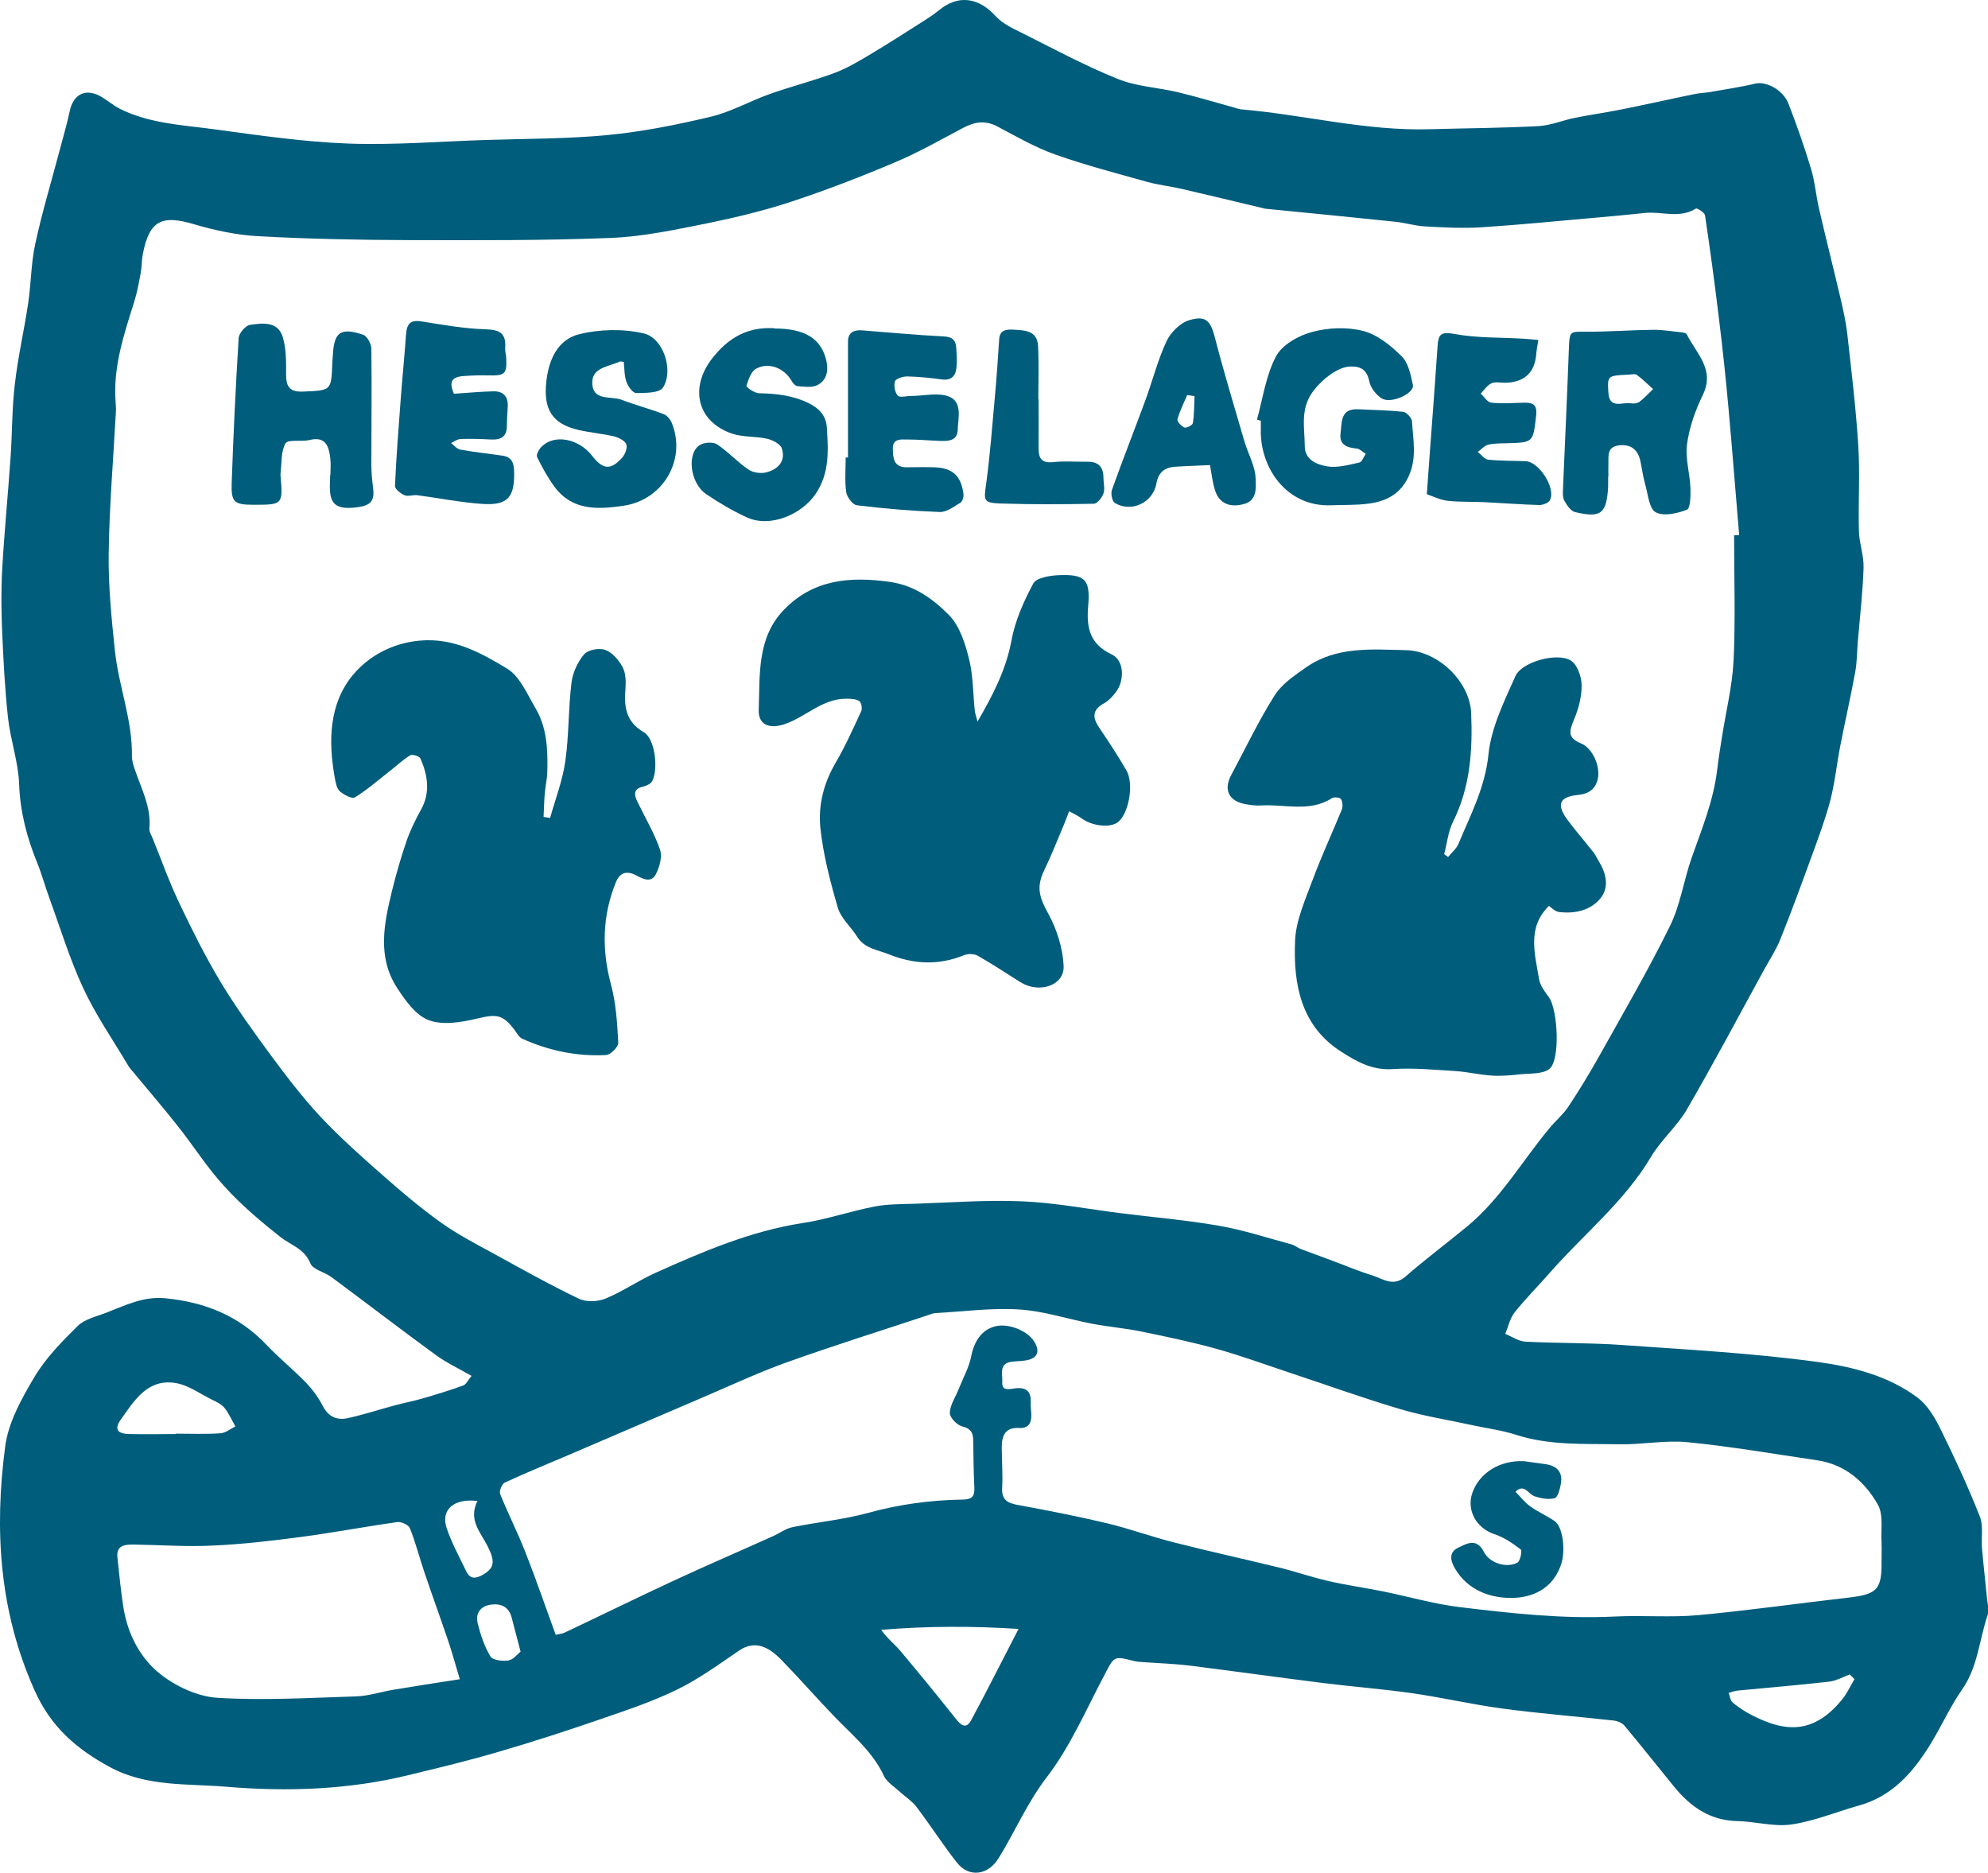 <?xml version="1.0" encoding="UTF-8"?><svg id="Layer_1" xmlns="http://www.w3.org/2000/svg" viewBox="0 0 153.86 144.91"><defs><style>.cls-1{fill:#005d7c;}</style></defs><path class="cls-1" d="M36.5,106.47c-.99-.57-1.94-1.01-2.76-1.61-2.72-1.98-5.38-4.03-8.08-6.03-.53-.4-1.44-.58-1.64-1.07-.47-1.15-1.51-1.4-2.32-2.04-1.52-1.2-3.02-2.47-4.32-3.9-1.33-1.44-2.39-3.13-3.61-4.67-1.12-1.42-2.3-2.79-3.45-4.18-.14-.17-.3-.34-.41-.53-1.18-1.99-2.51-3.91-3.48-6-1.04-2.24-1.76-4.62-2.61-6.95-.33-.9-.58-1.83-.94-2.72-.8-1.96-1.32-3.94-1.4-6.09-.06-1.72-.67-3.41-.86-5.13-.24-2.18-.35-4.38-.45-6.57-.07-1.64-.09-3.29,0-4.92.16-2.85.44-5.7.64-8.55.14-1.93.11-3.88.34-5.8.24-2.09.72-4.16,1.03-6.24.23-1.53.22-3.1.55-4.6.51-2.38,1.22-4.72,1.84-7.07.28-1.07.6-2.13.83-3.21.28-1.32,1.24-1.79,2.43-1.11.51.3.96.7,1.49.96,2.27,1.12,4.78,1.23,7.23,1.56,3.46.47,6.94.98,10.42,1.11,3.55.13,7.12-.17,10.68-.28,3.13-.1,6.27-.08,9.38-.38,2.69-.26,5.36-.79,7.99-1.42,1.56-.37,3-1.2,4.52-1.74,1.65-.59,3.36-1.02,5.01-1.63.93-.34,1.81-.86,2.67-1.37,1.49-.89,2.96-1.83,4.43-2.77.34-.22.68-.45,1-.71,1.5-1.25,3.09-1.02,4.43.46.54.59,1.37.96,2.11,1.33,2.42,1.21,4.81,2.5,7.32,3.51,1.46.59,3.12.66,4.67,1.03,1.49.36,2.95.8,4.43,1.21.14.04.29.1.43.11,4.89.42,9.68,1.69,14.63,1.54,2.79-.08,5.59-.09,8.39-.24.95-.05,1.88-.45,2.82-.64,1.2-.24,2.41-.41,3.61-.65,1.91-.38,3.8-.81,5.71-1.2.36-.07.73-.08,1.1-.14,1.18-.21,2.38-.38,3.55-.66.83-.2,2.15.47,2.57,1.56.64,1.65,1.23,3.33,1.74,5.02.3.98.38,2.03.61,3.04.54,2.34,1.13,4.67,1.68,7.01.21.9.41,1.81.52,2.73.32,2.88.67,5.76.85,8.65.14,2.19-.01,4.4.05,6.6.02.95.39,1.91.36,2.85-.06,1.89-.28,3.77-.44,5.65-.07.82-.06,1.65-.21,2.45-.35,1.92-.79,3.82-1.16,5.73-.27,1.39-.41,2.8-.76,4.16-.38,1.45-.91,2.87-1.43,4.29-.79,2.17-1.58,4.33-2.44,6.47-.33.82-.83,1.58-1.26,2.36-1.98,3.61-3.91,7.26-5.98,10.82-.76,1.31-2,2.35-2.77,3.66-2.08,3.5-5.25,6.01-7.87,9.01-.89,1.02-1.85,1.97-2.69,3.03-.36.46-.49,1.1-.72,1.66.52.21,1.03.57,1.55.6,2.49.13,5,.08,7.49.26,5.08.36,10.17.63,15.2,1.32,2.67.37,5.43,1.07,7.68,2.76.75.57,1.31,1.5,1.74,2.37,1.1,2.23,2.15,4.49,3.06,6.8.3.75.1,1.69.18,2.54.11,1.26.26,2.52.38,3.78.04.44.18.94.05,1.33-.65,1.92-.75,4-1.97,5.75-.95,1.37-1.63,2.91-2.51,4.33-1.32,2.12-2.92,3.94-5.46,4.65-1.75.49-3.46,1.21-5.23,1.47-1.35.2-2.79-.23-4.19-.26-2.12-.04-3.64-1.11-4.91-2.67-1.28-1.57-2.54-3.16-3.83-4.71-.18-.22-.55-.37-.84-.4-2.85-.32-5.71-.54-8.55-.92-2.34-.31-4.66-.85-7-1.19-2.32-.33-4.66-.51-6.99-.8-3.42-.43-6.84-.91-10.26-1.34-1.14-.14-2.3-.18-3.45-.26-.3-.02-.6-.03-.89-.1-1.57-.4-1.51-.37-2.27,1.08-1.42,2.68-2.64,5.54-4.47,7.92-1.52,1.98-2.45,4.21-3.73,6.27-.81,1.31-2.28,1.53-3.23.32-1.09-1.39-2.05-2.89-3.12-4.3-.36-.47-.9-.81-1.35-1.22-.4-.37-.94-.7-1.16-1.16-.9-1.94-2.53-3.23-3.95-4.72-1.36-1.42-2.65-2.9-4.02-4.3-.95-.97-2.01-1.53-3.24-.7-1.56,1.06-3.1,2.19-4.78,3.01-1.89.93-3.91,1.6-5.91,2.29-2.64.91-5.29,1.77-7.97,2.55-2.27.67-4.58,1.22-6.88,1.78-4.67,1.15-9.45,1.31-14.19.91-3-.25-6.12.02-8.96-1.51-2.59-1.4-4.59-3.12-5.84-5.94C-.06,124.71-.45,118.38.4,111.94c.24-1.87,1.27-3.71,2.26-5.38.87-1.46,2.11-2.73,3.34-3.94.54-.54,1.44-.74,2.2-1.03,1.48-.57,2.88-1.29,4.58-1.13,3.08.3,5.73,1.36,7.88,3.64.96,1.01,2.05,1.89,3.02,2.89.51.53.96,1.15,1.3,1.8.43.85,1.1,1.13,1.93.95,1.23-.27,2.43-.66,3.64-.99.74-.2,1.5-.34,2.24-.56,1.03-.3,2.05-.61,3.06-.98.23-.08.37-.41.65-.75ZM134.2,41.42c.13,0,.27-.01.4-.02-.27-3.22-.52-6.43-.81-9.65-.21-2.36-.46-4.72-.75-7.07-.32-2.67-.68-5.34-1.08-8.01-.03-.22-.61-.59-.71-.53-1.27.8-2.64.2-3.95.34-1.37.15-2.73.27-4.1.39-2.86.25-5.71.54-8.57.72-1.44.09-2.9.01-4.34-.07-.77-.04-1.53-.28-2.3-.36-3.32-.35-6.64-.67-9.97-1-.07,0-.15-.02-.22-.04-2.12-.5-4.24-1.02-6.37-1.51-.87-.2-1.76-.29-2.62-.53-2.39-.67-4.79-1.29-7.13-2.12-1.56-.55-3.03-1.4-4.5-2.18-.94-.49-1.77-.35-2.65.12-1.74.92-3.45,1.9-5.26,2.66-2.62,1.11-5.28,2.14-7.98,3.03-2.14.71-4.35,1.24-6.55,1.69-2.46.49-4.96,1.03-7.45,1.13-5.21.21-10.44.18-15.66.17-3.87-.01-7.75-.09-11.61-.3-1.69-.09-3.39-.45-5.01-.93-2.51-.75-3.46-.28-3.96,2.33-.09.47-.07.97-.16,1.44-.14.76-.28,1.53-.51,2.26-.81,2.57-1.67,5.12-1.42,7.88.02.26.02.52,0,.78-.2,3.61-.5,7.21-.55,10.82-.03,2.49.22,4.99.48,7.46.28,2.75,1.37,5.39,1.32,8.2,0,.33.1.66.21.98.5,1.51,1.3,2.94,1.14,4.62-.02.24.15.49.25.74.68,1.68,1.29,3.4,2.07,5.03.98,2.06,2,4.11,3.17,6.06,1.18,1.96,2.53,3.83,3.89,5.68,1.22,1.65,2.47,3.29,3.86,4.78,1.52,1.62,3.19,3.1,4.85,4.56,1.45,1.28,2.93,2.53,4.5,3.65,1.26.9,2.65,1.62,4.01,2.36,2.2,1.21,4.39,2.44,6.65,3.52.57.27,1.47.23,2.07-.02,1.33-.55,2.53-1.39,3.84-1.98,3.68-1.65,7.37-3.24,11.41-3.86,1.86-.28,3.67-.91,5.52-1.27,1.01-.2,2.07-.19,3.11-.22,2.79-.09,5.58-.31,8.36-.19,2.55.11,5.08.6,7.63.92,2.53.32,5.08.53,7.59.97,1.9.33,3.74.94,5.61,1.44.25.07.46.25.7.35.81.31,1.64.6,2.45.91,1.03.38,2.05.82,3.1,1.14.83.26,1.63.92,2.58.09,1.54-1.34,3.17-2.56,4.75-3.86,2.6-2.14,4.27-5.07,6.39-7.62.47-.57,1.05-1.05,1.46-1.66.86-1.3,1.67-2.63,2.43-3.99,1.85-3.31,3.76-6.59,5.43-9.98.81-1.64,1.07-3.54,1.68-5.28.79-2.24,1.7-4.44,1.98-6.83.1-.85.24-1.69.37-2.53.31-1.97.8-3.94.9-5.92.15-3.23.04-6.47.04-9.7ZM42.96,126.52c.31-.08.54-.09.73-.18,2.81-1.33,5.6-2.7,8.42-4.01,2.56-1.19,5.15-2.3,7.72-3.46.5-.22.96-.58,1.48-.69,1.94-.4,3.94-.58,5.84-1.1,2.42-.67,4.86-1,7.35-1.04.68-.01.94-.21.91-.9-.06-1.23-.07-2.46-.09-3.69-.01-.59-.18-.91-.85-1.07-.4-.1-.98-.7-.96-1.05.02-.62.45-1.23.69-1.85.34-.85.8-1.67.97-2.55.23-1.17.85-2.08,1.92-2.31,1-.22,2.44.36,2.95,1.19.5.8.24,1.34-.71,1.47-.33.05-.67.05-1,.09-1.06.12-.72.98-.76,1.57-.05.71.51.56.96.5.84-.12,1.29.18,1.24,1.09-.02.33.05.67.05,1.01,0,.61-.25,1-.94.96-1.07-.07-1.35.59-1.35,1.49,0,1.04.09,2.09.03,3.13-.05.94.4,1.19,1.23,1.34,2.3.42,4.6.87,6.87,1.41,1.77.42,3.49,1.06,5.26,1.5,2.7.69,5.42,1.28,8.12,1.94,1.26.31,2.49.74,3.76,1.03,1.42.33,2.88.53,4.31.82,1.95.4,3.88.96,5.85,1.2,3.99.48,7.98.93,12.02.73,2.16-.11,4.34.09,6.49-.11,3.89-.36,7.76-.92,11.64-1.36,2.16-.25,2.54-.63,2.51-2.8,0-.49.02-.97,0-1.45-.06-1,.16-2.17-.29-2.95-1.01-1.77-2.54-3.1-4.69-3.42-3.34-.49-6.67-1.07-10.03-1.4-1.76-.17-3.56.2-5.33.16-2.67-.05-5.36.11-7.97-.74-1.09-.35-2.24-.49-3.37-.74-1.87-.41-3.77-.7-5.6-1.25-2.84-.84-5.63-1.85-8.44-2.78-1.9-.63-3.78-1.32-5.7-1.86-1.93-.54-3.89-.95-5.85-1.35-1.27-.26-2.57-.37-3.84-.61-1.88-.36-3.73-.98-5.61-1.1-2.15-.14-4.33.16-6.5.28-.22.01-.43.11-.64.18-3.59,1.19-7.2,2.32-10.76,3.59-2.12.75-4.16,1.7-6.23,2.59-3.54,1.51-7.06,3.04-10.6,4.55-1.71.73-3.43,1.43-5.11,2.21-.22.1-.44.66-.35.88.61,1.52,1.36,2.99,1.96,4.52.82,2.09,1.55,4.22,2.34,6.38ZM35.59,129.95c-.33-1.09-.57-1.98-.86-2.85-.61-1.81-1.27-3.61-1.88-5.42-.39-1.14-.68-2.32-1.13-3.43-.1-.25-.66-.51-.96-.47-2.49.35-4.96.82-7.45,1.15-2.27.3-4.56.57-6.85.67-2.04.1-4.1-.05-6.15-.08-.68,0-1.33.07-1.22,1.02.15,1.32.26,2.65.48,3.96.34,2,1.3,3.82,2.82,5.03,1.22.97,2.92,1.76,4.45,1.85,3.56.22,7.14,0,10.71-.11.98-.03,1.95-.36,2.93-.52,1.66-.28,3.33-.53,5.11-.81ZM78.84,126.05c-3.58-.23-7.1-.23-10.64.07.49.69,1.05,1.12,1.5,1.65,1.44,1.71,2.85,3.44,4.24,5.19.4.5.81.92,1.23.14,1.22-2.27,2.38-4.58,3.66-7.05ZM13.6,110.99v-.05c1.15,0,2.31.05,3.46-.03.39-.02.77-.34,1.16-.53-.28-.48-.5-1.01-.85-1.44-.24-.29-.63-.47-.98-.64-.91-.45-1.79-1.1-2.75-1.27-2.19-.39-3.22,1.31-4.27,2.79-.55.77-.31,1.13.66,1.15,1.19.03,2.38,0,3.57,0ZM143.53,129.94c-.12-.12-.24-.25-.37-.37-.53.2-1.06.5-1.6.56-2.35.27-4.71.46-7.07.69-.24.02-.47.12-.7.18.1.26.13.6.31.75.48.39,1.01.74,1.56,1.01,1.75.88,3.56,1.39,5.37.19.58-.38,1.09-.89,1.53-1.43.39-.47.65-1.06.97-1.59ZM36.95,116.15c-1.83-.23-2.86.69-2.38,2.1.39,1.16.99,2.24,1.52,3.35.27.56.67.59,1.2.3.97-.53,1.06-1.02.47-2.21-.53-1.08-1.55-2.06-.81-3.54ZM40.29,127.81c-.25-.95-.47-1.8-.69-2.64-.22-.84-.83-1.11-1.62-1-.81.12-1.2.69-1.01,1.44.22.89.52,1.8.99,2.57.17.29.94.38,1.39.31.38-.06.7-.5.94-.68Z"/><path class="cls-1" d="M112.07,66.32c.27-.33.64-.63.8-1.01.94-2.25,2.07-4.37,2.33-6.94.21-2.07,1.22-4.11,2.09-6.06.5-1.11,3.27-1.85,4.29-1.19.5.32.82,1.25.83,1.9.01.89-.24,1.83-.59,2.66-.35.85-.55,1.4.53,1.84.93.38,1.52,1.8,1.31,2.75-.18.8-.7,1.16-1.51,1.24-1.47.15-1.72.73-.83,1.94.64.86,1.35,1.67,2.01,2.51.16.2.26.45.4.67.58.92.82,2.01.17,2.84-.76.97-2,1.26-3.25,1.1-.31-.04-.59-.35-.77-.47-1.71,1.67-1.09,3.69-.77,5.65.08.51.46,1,.78,1.44.67.95.88,4.8.04,5.51-.51.43-1.49.35-2.26.43-.73.08-1.48.15-2.22.1-.94-.06-1.88-.29-2.82-.35-1.62-.1-3.26-.26-4.88-.15-1.55.1-2.76-.59-3.92-1.33-3.15-1.99-3.74-5.24-3.6-8.58.06-1.6.8-3.21,1.37-4.76.68-1.83,1.51-3.61,2.25-5.42.09-.23.06-.6-.07-.81-.08-.13-.53-.17-.69-.07-1.76,1.13-3.7.44-5.56.57-.37.02-.75-.04-1.11-.1-1.31-.22-1.75-1.11-1.13-2.26,1.11-2.06,2.11-4.19,3.36-6.16.55-.88,1.54-1.54,2.42-2.16,2.35-1.65,5.08-1.4,7.74-1.34,2.47.05,4.95,2.41,5.05,4.88.12,2.88-.07,5.72-1.4,8.39-.38.76-.47,1.68-.69,2.52.1.07.2.14.3.21Z"/><path class="cls-1" d="M75.66,55.83c1.17-2.02,2.2-3.99,2.62-6.26.28-1.53.95-3.04,1.69-4.42.24-.44,1.27-.61,1.94-.64,2.06-.09,2.49.32,2.31,2.38-.15,1.68.12,2.95,1.82,3.75.96.44,1.03,2.01.3,2.95-.25.32-.55.64-.89.83-.94.51-.91,1.12-.36,1.92.73,1.06,1.43,2.15,2.08,3.26.6,1.02.22,3.25-.6,3.98-.59.52-2.06.36-2.9-.28-.28-.21-.62-.35-.93-.52-.14.35-.26.71-.41,1.06-.5,1.19-.98,2.4-1.54,3.56-.61,1.29-.33,2.08.34,3.3.67,1.22,1.13,2.69,1.19,4.06.06,1.51-1.91,2.15-3.35,1.24-1.1-.69-2.18-1.41-3.31-2.05-.27-.15-.74-.16-1.04-.04-1.96.8-3.87.72-5.82-.06-.89-.36-1.88-.44-2.46-1.36-.48-.77-1.26-1.43-1.5-2.26-.59-2.02-1.13-4.09-1.35-6.18-.17-1.69.24-3.4,1.14-4.95.76-1.3,1.39-2.69,2.02-4.06.1-.21.02-.68-.15-.79-.26-.17-.65-.18-.99-.18-1.88-.02-3.17,1.44-4.83,1.98-1.16.38-2.01.02-1.96-1.14.1-2.68-.15-5.52,1.92-7.69,2.28-2.39,5.15-2.63,8.24-2.19,1.91.27,3.36,1.34,4.58,2.58.82.84,1.24,2.19,1.54,3.39.32,1.28.3,2.64.44,3.97.03.28.14.56.21.84Z"/><path class="cls-1" d="M42.57,63.31c.41-1.46.97-2.91,1.18-4.4.29-2.01.23-4.06.48-6.08.09-.77.48-1.61.98-2.2.3-.35,1.17-.51,1.63-.34.55.2,1.05.78,1.34,1.32.25.46.27,1.1.23,1.64-.12,1.41,0,2.59,1.43,3.42.86.5,1.12,2.84.64,3.77-.11.21-.45.37-.71.43-.8.18-.68.66-.43,1.18.59,1.23,1.3,2.41,1.74,3.69.19.55-.03,1.35-.32,1.91-.37.71-1.02.35-1.56.07-.7-.36-1.23-.2-1.53.54-1.06,2.6-1.11,5.22-.38,7.94.39,1.45.48,2.99.56,4.49.02.31-.59.93-.93.95-2.26.12-4.43-.33-6.5-1.26-.24-.11-.41-.42-.58-.66-.94-1.25-1.41-1.26-2.96-.89-1.2.28-2.62.52-3.7.11-1-.37-1.81-1.52-2.45-2.5-1.55-2.39-1.01-4.97-.39-7.51.32-1.3.69-2.58,1.12-3.84.29-.84.69-1.65,1.12-2.43.75-1.35.52-2.67-.04-3.97-.08-.17-.63-.35-.8-.24-.59.36-1.09.85-1.64,1.27-.87.68-1.7,1.41-2.63,1.98-.23.14-.87-.2-1.18-.48-.24-.22-.31-.67-.38-1.03-.51-2.84-.45-5.75,1.42-7.98,1.21-1.44,3.02-2.45,5.18-2.64,2.61-.23,4.72.95,6.74,2.17.99.6,1.55,1.98,2.2,3.07.88,1.49.95,3.18.91,4.86-.01.59-.15,1.17-.2,1.76-.05.59-.06,1.18-.09,1.78.18.03.35.06.53.09Z"/><path class="cls-1" d="M124.46,36.9c0,.26.01.52,0,.78-.12,2.06-.54,2.42-2.55,1.95-.34-.08-.65-.54-.84-.89-.15-.27-.11-.66-.1-.99.15-3.57.32-7.14.45-10.71.06-1.44.03-1.38,1.42-1.37,1.71,0,3.41-.13,5.12-.15.73,0,1.47.12,2.2.2.14.01.34.06.39.16.73,1.47,2.2,2.7,1.24,4.68-.58,1.19-1.04,2.49-1.22,3.79-.16,1.1.22,2.27.26,3.41.02.58,0,1.57-.27,1.68-.75.3-1.81.53-2.42.2-.51-.28-.59-1.39-.81-2.15-.16-.57-.24-1.17-.36-1.75-.18-.9-.7-1.38-1.65-1.28-1.01.11-.81.88-.84,1.53-.01.3,0,.6,0,.9,0,0,0,0,0,0ZM126.02,28.99c-1.62.08-1.62.08-1.54,1.39.08,1.33,1.11.7,1.77.83.2.04.49,0,.64-.12.38-.29.7-.65,1.05-.98-.42-.37-.81-.78-1.26-1.1-.15-.11-.43-.02-.65-.02Z"/><path class="cls-1" d="M97.28,32.48c.46-1.65.69-3.43,1.48-4.91.47-.89,1.73-1.6,2.78-1.88,1.25-.34,2.72-.4,3.96-.08,1.1.28,2.14,1.13,2.98,1.96.52.52.71,1.44.87,2.22.13.66-1.7,1.49-2.41,1.04-.43-.27-.86-.81-.96-1.3-.18-.88-.62-1.19-1.45-1.17-1.07.02-2.36,1.14-2.99,2.04-.91,1.33-.57,2.71-.56,4.09,0,1.12.95,1.46,1.74,1.6.79.13,1.67-.12,2.49-.3.2-.04.33-.44.49-.67-.23-.14-.45-.38-.69-.41-.76-.07-1.38-.29-1.26-1.18.11-.83-.04-1.92,1.35-1.86,1.17.06,2.34.07,3.5.2.26.03.66.47.68.73.08,1.42.4,2.84-.26,4.26-.64,1.38-1.74,1.93-3.09,2.11-.95.13-1.93.09-2.9.13-3.51.14-5.53-2.98-5.45-5.87,0-.22,0-.45,0-.67-.09-.03-.19-.06-.28-.09Z"/><path class="cls-1" d="M59.94,25.42c2.32,0,3.59.76,4,2.43.2.79.07,1.57-.68,1.95-.42.22-1.02.12-1.54.08-.17-.01-.37-.25-.47-.43-.57-.97-1.75-1.45-2.73-.92-.39.21-.6.84-.75,1.33-.03.1.63.57.98.57,1.3.03,2.53.15,3.76.73.92.43,1.42,1.03,1.48,1.89.11,1.76.24,3.51-.85,5.15-1.1,1.64-3.56,2.66-5.35,1.83-1.09-.5-2.14-1.12-3.13-1.79-1.28-.86-1.54-3.25-.43-3.84.35-.18.99-.21,1.29,0,.85.57,1.55,1.35,2.4,1.93.35.24.94.33,1.35.23.91-.22,1.57-.84,1.24-1.86-.11-.34-.71-.65-1.14-.75-.9-.2-1.88-.11-2.73-.4-2.69-.93-3.28-3.53-1.54-5.79,1.27-1.64,2.78-2.49,4.85-2.36Z"/><path class="cls-1" d="M25.57,36.79c0-.45.05-.9-.01-1.34-.11-.92-.35-1.71-1.61-1.4-.62.15-1.66-.07-1.85.25-.37.65-.29,1.56-.39,2.36,0,.04,0,.07,0,.11.19,2.28.19,2.29-2.08,2.29-1.49,0-1.75-.19-1.7-1.66.13-3.75.31-7.49.54-11.24.02-.37.53-.97.87-1.02.97-.14,2.17-.31,2.55.96.26.89.26,1.89.25,2.83,0,.97.24,1.42,1.33,1.37,2.17-.1,2.17-.04,2.25-2.24,0-.19.03-.37.04-.56.09-1.8.59-2.18,2.34-1.6.31.1.64.71.64,1.09.04,2.98,0,5.95,0,8.93,0,.59.05,1.19.13,1.77.14,1.05-.14,1.42-1.21,1.56-1.42.19-2.01-.12-2.11-1.15-.05-.44,0-.89,0-1.34,0,0,.01,0,.02,0Z"/><path class="cls-1" d="M35.12,30.47c1.12-.07,2.1-.17,3.09-.19.7-.01,1.11.37,1.09,1.12-.02.52-.07,1.03-.07,1.55,0,.84-.46,1.1-1.22,1.06-.78-.04-1.56-.07-2.35-.04-.25,0-.5.2-.75.31.23.18.45.46.71.51,1.08.2,2.18.31,3.27.47.68.1.88.52.9,1.18.06,2.06-.49,2.7-2.53,2.55-1.66-.12-3.31-.45-4.97-.67-.33-.04-.71.12-.99,0-.3-.13-.74-.48-.73-.72.1-2.27.28-4.53.45-6.8.12-1.63.29-3.25.4-4.88.07-.97.4-1.19,1.33-1.03,1.59.26,3.2.54,4.81.59,1.09.03,1.62.29,1.54,1.43-.02.26.06.52.08.78.06,1.25-.1,1.39-1.38,1.36-.59-.02-1.19,0-1.79.04-1.07.05-1.28.43-.88,1.38Z"/><path class="cls-1" d="M48.29,28.01c-.23-.03-.28-.05-.3-.04-.89.42-2.3.45-2.14,1.84.14,1.22,1.47.82,2.27,1.13,1.07.41,2.18.7,3.25,1.11.27.1.53.43.64.72,1.12,2.83-.71,5.91-3.72,6.36-2.02.3-3.99.41-5.38-1.47-.52-.71-.95-1.49-1.34-2.29-.09-.18.14-.6.34-.8,1-1.01,2.88-.62,3.9.68.84,1.08,1.43,1.17,2.33.18.24-.26.44-.78.33-1.05-.11-.29-.59-.52-.94-.61-.9-.21-1.82-.29-2.72-.49-2.08-.47-2.76-1.6-2.53-3.74.19-1.74.9-3.27,2.55-3.68,1.59-.39,3.4-.43,4.99-.06,1.53.35,2.34,2.88,1.49,4.19-.28.43-1.36.42-2.08.42-.26,0-.63-.52-.75-.87-.17-.49-.15-1.05-.2-1.53Z"/><path class="cls-1" d="M65.63,35.41c0-3,0-5.99,0-8.99,0-.66.43-.9,1.05-.86,2.11.16,4.21.37,6.33.47.69.03.96.28,1,.89.03.52.07,1.04.01,1.56-.07.66-.44.98-1.15.88-.88-.12-1.77-.21-2.66-.23-.32,0-.86.16-.94.37-.11.32-.02.85.21,1.11.16.18.67.03,1.03.03.99,0,2.09-.29,2.94.05,1.06.42.7,1.68.67,2.6-.03.81-.71.85-1.33.83-.85-.03-1.71-.11-2.56-.11-.49,0-1.14-.1-1.13.7.01.72.05,1.47,1.1,1.45.71-.01,1.42-.02,2.12,0,1.41.05,2.07.66,2.25,2.09.02.21-.08.56-.24.65-.5.3-1.07.74-1.6.72-2.14-.08-4.28-.26-6.41-.52-.33-.04-.78-.64-.83-1.03-.12-.87-.04-1.78-.04-2.67.06,0,.12,0,.18,0Z"/><path class="cls-1" d="M110.43,38.23c.09-1.29.17-2.31.24-3.33.2-2.7.41-5.4.59-8.11.06-.89.23-1.15,1.3-.95,1.74.33,3.56.26,5.34.37.36.02.71.06,1.16.1-.07.43-.14.75-.16,1.07q-.17,2.16-2.36,2.24c-.37.01-.79-.1-1.11.04-.33.15-.56.52-.83.8.27.24.52.67.81.7.85.09,1.71.02,2.57,0,.69-.01,1,.18.91.99-.24,2.09-.2,2.09-2.26,2.15-.48.01-.98,0-1.44.11-.3.07-.55.37-.82.56.27.21.52.57.81.6.96.1,1.93.08,2.9.12,1.04.04,2.35,2.09,1.88,3.01-.11.22-.54.38-.82.38-1.41-.04-2.82-.15-4.23-.22-.96-.05-1.93,0-2.88-.11-.56-.06-1.1-.34-1.59-.5Z"/><path class="cls-1" d="M93.64,35.99c-1.03.05-1.88.07-2.72.13-.79.06-1.27.43-1.42,1.29-.26,1.49-1.94,2.28-3.22,1.51-.21-.13-.33-.73-.22-1.02.83-2.32,1.73-4.6,2.58-6.91.56-1.52.96-3.12,1.64-4.58.32-.68,1.05-1.42,1.75-1.63,1.33-.4,1.67.06,2.02,1.43.69,2.66,1.49,5.3,2.26,7.94.29.98.85,1.94.87,2.91.01.57.16,1.63-.86,1.93-1.15.33-1.99-.04-2.3-1.1-.19-.63-.26-1.29-.37-1.88ZM92.46,30.66c-.2-.03-.39-.06-.58-.09-.26.62-.57,1.23-.75,1.87-.05.17.3.55.53.64.17.06.64-.18.66-.34.11-.68.1-1.38.13-2.07Z"/><path class="cls-1" d="M80.38,30.89c0,1.27.01,2.53,0,3.8,0,.77.23,1.16,1.12,1.07.88-.1,1.78-.02,2.68-.03.84-.01,1.22.42,1.22,1.24,0,.41.13.85,0,1.22-.11.32-.48.78-.74.79-2.42.05-4.84.06-7.26-.02-1.3-.05-1.26-.23-1.08-1.5.3-2.21.47-4.43.67-6.66.14-1.51.24-3.02.34-4.54.05-.75.57-.78,1.12-.75.87.05,1.83.07,1.89,1.26.07,1.37.02,2.76.02,4.13,0,0,.02,0,.02,0Z"/><path class="cls-1" d="M117.96,113.07c.55.08,1.11.15,1.66.23.89.13,1.35.62,1.18,1.54-.08.4-.23,1.03-.48,1.09-.48.13-1.07.02-1.56-.15-.48-.16-.78-1.01-1.47-.35.37.38.7.81,1.12,1.12.59.43,1.28.73,1.89,1.14.68.45.87,2.31.53,3.34-.63,1.92-2.25,2.63-3.9,2.62-1.65,0-3.35-.62-4.32-2.27-.37-.62-.48-1.28.25-1.62.65-.31,1.42-.78,1.98.32.44.88,1.75,1.29,2.6.84.22-.12.38-.93.26-1.02-.62-.47-1.3-.94-2.03-1.18-1.4-.46-2.2-1.85-1.71-3.22.56-1.56,2.16-2.52,3.99-2.43Z"/></svg>
